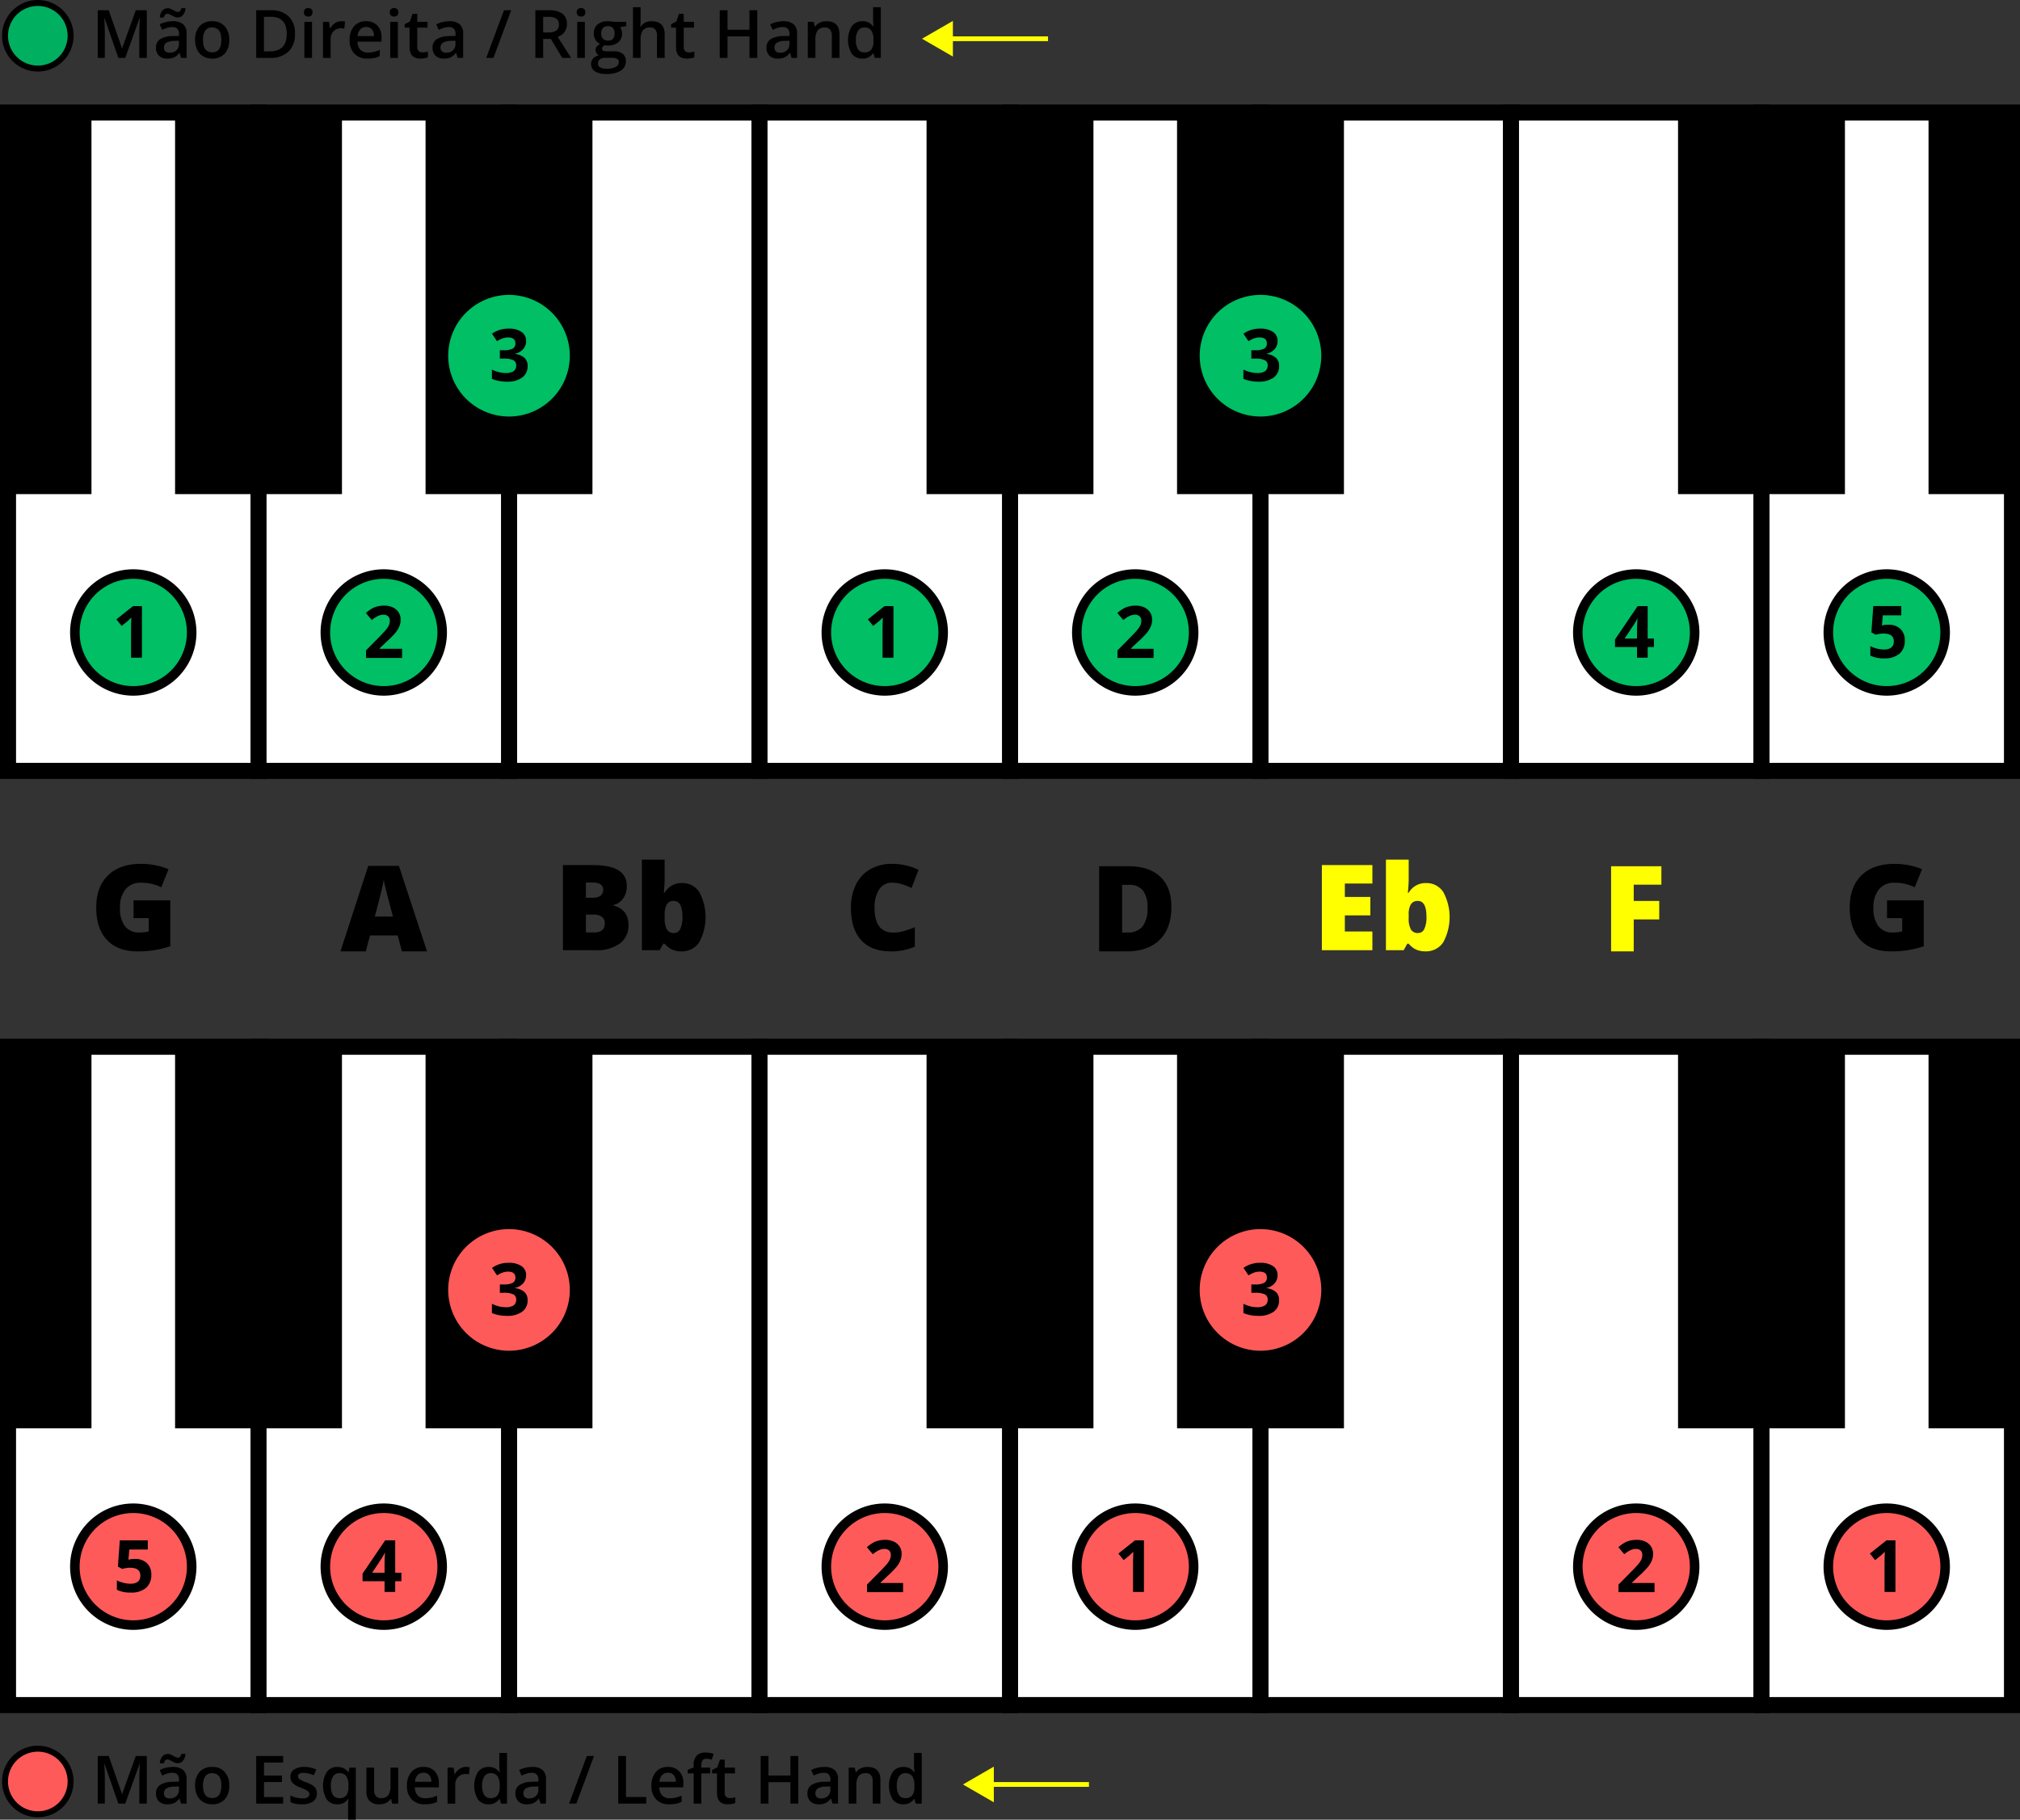 <svg xmlns="http://www.w3.org/2000/svg" width="580" height="522.375"><rect width="100%" height="100%" fill="#333333" stroke="none"/><g transform="translate(-1502.442 -483.56)"><circle cx="9.413" cy="9.413" r="9.413" transform="translate(1503.888 985.557)" fill="#ff5a5a"/><path d="M1513.3 986.412a8.557 8.557 0 1 1-8.557 8.557 8.557 8.557 0 0 1 8.557-8.557m0-1.711a10.268 10.268 0 1 0 10.269 10.268A10.279 10.279 0 0 0 1513.3 984.7ZM1536.426 1001.33l-3.968-11.427h-.075q.159 2.545.159 4.773v6.654h-2.031v-13.683h3.154l3.8 10.885h.056l3.912-10.885h3.164v13.683h-2.153v-6.767q0-1.019.051-2.658t.09-1.984h-.075l-4.109 11.409ZM1554.443 1001.33l-.44-1.441h-.075a4.248 4.248 0 0 1-1.507 1.287 4.764 4.764 0 0 1-1.947.341 3.3 3.3 0 0 1-2.382-.823 3.082 3.082 0 0 1-.856-2.331 2.733 2.733 0 0 1 1.189-2.414 6.847 6.847 0 0 1 3.622-.889l1.787-.057v-.552a2.091 2.091 0 0 0-.464-1.483 1.885 1.885 0 0 0-1.436-.492 5 5 0 0 0-1.525.234 11.507 11.507 0 0 0-1.4.553l-.711-1.573a7.652 7.652 0 0 1 1.843-.669 8.474 8.474 0 0 1 1.891-.229 4.469 4.469 0 0 1 2.98.861 3.37 3.37 0 0 1 1.007 2.7v6.972Zm-1.049-11.615a1.929 1.929 0 0 1-.772-.163c-.253-.109-.5-.231-.744-.365s-.481-.256-.711-.365a1.559 1.559 0 0 0-.665-.164q-.758 0-1.02 1.076h-1.142a3.332 3.332 0 0 1 .725-1.984 2.09 2.09 0 0 1 2.355-.52c.255.109.505.231.748.365s.479.257.706.366a1.542 1.542 0 0 0 .661.163q.738 0 .992-1.076h1.17a3.4 3.4 0 0 1-.721 1.961 1.989 1.989 0 0 1-1.582.706Zm-2.227 10.118a2.73 2.73 0 0 0 1.923-.669 2.425 2.425 0 0 0 .726-1.877v-.9l-1.329.056a4.542 4.542 0 0 0-2.261.519 1.579 1.579 0 0 0-.706 1.418 1.379 1.379 0 0 0 .412 1.072 1.769 1.769 0 0 0 1.235.381ZM1568.266 996.136a5.652 5.652 0 0 1-1.3 3.959 4.662 4.662 0 0 1-3.622 1.422 4.955 4.955 0 0 1-2.564-.655 4.312 4.312 0 0 1-1.713-1.881 6.4 6.4 0 0 1-.6-2.845 5.611 5.611 0 0 1 1.292-3.931 4.682 4.682 0 0 1 3.641-1.413 4.561 4.561 0 0 1 3.556 1.446 5.588 5.588 0 0 1 1.31 3.898Zm-7.534 0q0 3.585 2.649 3.584 2.619 0 2.62-3.584 0-3.547-2.639-3.547a2.249 2.249 0 0 0-2.008.917 4.668 4.668 0 0 0-.622 2.63ZM1583.747 1001.33h-7.74v-13.683h7.74v1.891h-5.5v3.725h5.157v1.871h-5.157v4.3h5.5ZM1593.424 998.382a2.711 2.711 0 0 1-1.1 2.326 5.3 5.3 0 0 1-3.164.809 7.468 7.468 0 0 1-3.322-.627v-1.9a8.152 8.152 0 0 0 3.4.843q2.03 0 2.031-1.226a.973.973 0 0 0-.224-.655 2.674 2.674 0 0 0-.74-.543 12.936 12.936 0 0 0-1.432-.637 6.623 6.623 0 0 1-2.42-1.385 2.564 2.564 0 0 1-.631-1.8 2.361 2.361 0 0 1 1.071-2.064 5.086 5.086 0 0 1 2.916-.734 8.258 8.258 0 0 1 3.454.739l-.712 1.657a7.678 7.678 0 0 0-2.817-.693q-1.74 0-1.741.992a1 1 0 0 0 .454.824 10.018 10.018 0 0 0 1.98.926 9.055 9.055 0 0 1 1.862.908 2.711 2.711 0 0 1 .861.95 2.74 2.74 0 0 1 .274 1.29ZM1599.274 1001.517a3.582 3.582 0 0 1-3.005-1.408 7.657 7.657 0 0 1 .019-7.89 3.633 3.633 0 0 1 3.042-1.427 4.084 4.084 0 0 1 1.745.36 3.675 3.675 0 0 1 1.381 1.184h.075l.243-1.357h1.825v14.956h-2.209v-4.389c0-.275.012-.565.038-.871s.047-.539.065-.7h-.121a3.391 3.391 0 0 1-3.098 1.542Zm.627-1.759a2.333 2.333 0 0 0 1.988-.8 4.005 4.005 0 0 0 .6-2.42v-.346a4.734 4.734 0 0 0-.623-2.761 2.327 2.327 0 0 0-2.007-.842 2.02 2.02 0 0 0-1.8.936 4.878 4.878 0 0 0-.617 2.686q.007 3.546 2.458 3.547ZM1615.044 1001.33l-.309-1.357h-.112a3.123 3.123 0 0 1-1.306 1.133 4.373 4.373 0 0 1-1.932.411 3.8 3.8 0 0 1-2.808-.935 3.88 3.88 0 0 1-.927-2.836v-6.767h2.218v6.383a2.769 2.769 0 0 0 .487 1.783 1.858 1.858 0 0 0 1.526.594 2.43 2.43 0 0 0 2.035-.828 4.563 4.563 0 0 0 .651-2.775v-5.157h2.209v10.351ZM1624.432 1001.517a5.011 5.011 0 0 1-3.778-1.408 5.35 5.35 0 0 1-1.361-3.88 5.866 5.866 0 0 1 1.264-3.987 4.363 4.363 0 0 1 3.472-1.45 4.266 4.266 0 0 1 3.238 1.244 4.76 4.76 0 0 1 1.189 3.426v1.189h-6.9a3.4 3.4 0 0 0 .814 2.316 2.834 2.834 0 0 0 2.162.81 7.946 7.946 0 0 0 1.708-.174 8.943 8.943 0 0 0 1.7-.575v1.787a6.715 6.715 0 0 1-1.628.543 9.918 9.918 0 0 1-1.88.159Zm-.4-9.059a2.213 2.213 0 0 0-1.681.664 3.162 3.162 0 0 0-.752 1.938h4.7a2.87 2.87 0 0 0-.618-1.943 2.115 2.115 0 0 0-1.652-.659ZM1636.206 990.792a5.34 5.34 0 0 1 1.095.093l-.216 2.05a4.152 4.152 0 0 0-.973-.112 2.814 2.814 0 0 0-2.139.861 3.111 3.111 0 0 0-.819 2.237v5.409h-2.2v-10.351h1.722l.29 1.825h.113a4.079 4.079 0 0 1 1.342-1.469 3.193 3.193 0 0 1 1.785-.543ZM1642.71 1001.517a3.608 3.608 0 0 1-3.023-1.4 7.691 7.691 0 0 1 .014-7.9 3.637 3.637 0 0 1 3.047-1.418 3.568 3.568 0 0 1 3.107 1.507h.112a13.025 13.025 0 0 1-.159-1.76v-3.772h2.209v14.563h-1.717l-.384-1.357h-.1a3.516 3.516 0 0 1-3.106 1.537Zm.59-1.778a2.394 2.394 0 0 0 1.975-.763 4.022 4.022 0 0 0 .636-2.475v-.309a4.644 4.644 0 0 0-.636-2.78 2.365 2.365 0 0 0-1.994-.823 2.02 2.02 0 0 0-1.787.94 4.812 4.812 0 0 0-.628 2.682 4.687 4.687 0 0 0 .609 2.625 2.052 2.052 0 0 0 1.825.903ZM1657.638 1001.33l-.44-1.441h-.074a4.265 4.265 0 0 1-1.507 1.287 4.77 4.77 0 0 1-1.947.341 3.3 3.3 0 0 1-2.383-.823 3.081 3.081 0 0 1-.855-2.331 2.732 2.732 0 0 1 1.188-2.414 6.85 6.85 0 0 1 3.622-.889l1.788-.057v-.552a2.091 2.091 0 0 0-.464-1.483 1.888 1.888 0 0 0-1.436-.492 5 5 0 0 0-1.526.234 11.561 11.561 0 0 0-1.4.553l-.712-1.573a7.657 7.657 0 0 1 1.844-.669 8.466 8.466 0 0 1 1.891-.229 4.473 4.473 0 0 1 2.98.861 3.37 3.37 0 0 1 1.007 2.7v6.972Zm-3.275-1.5a2.726 2.726 0 0 0 1.922-.669 2.425 2.425 0 0 0 .726-1.877v-.9l-1.329.056a4.547 4.547 0 0 0-2.261.519 1.581 1.581 0 0 0-.706 1.418 1.383 1.383 0 0 0 .412 1.072 1.772 1.772 0 0 0 1.236.384ZM1673.006 987.647l-5.091 13.683h-2.078l5.1-13.683ZM1679.951 1001.33v-13.683h2.237v11.765h5.793v1.918ZM1694.626 1001.517a5.008 5.008 0 0 1-3.777-1.408 5.346 5.346 0 0 1-1.361-3.88 5.872 5.872 0 0 1 1.263-3.987 4.365 4.365 0 0 1 3.473-1.45 4.269 4.269 0 0 1 3.238 1.244 4.76 4.76 0 0 1 1.189 3.426v1.189h-6.9a3.4 3.4 0 0 0 .814 2.316 2.834 2.834 0 0 0 2.162.81 7.947 7.947 0 0 0 1.708-.174 8.968 8.968 0 0 0 1.7-.575v1.787a6.72 6.72 0 0 1-1.629.543 9.9 9.9 0 0 1-1.88.159Zm-.4-9.059a2.21 2.21 0 0 0-1.681.664 3.167 3.167 0 0 0-.753 1.938h4.7a2.88 2.88 0 0 0-.618-1.943 2.117 2.117 0 0 0-1.65-.659ZM1706.344 992.645h-2.527v8.685h-2.209v-8.685h-1.7v-1.03l1.7-.674v-.673a3.761 3.761 0 0 1 .861-2.719 3.519 3.519 0 0 1 2.63-.885 7.022 7.022 0 0 1 2.284.384l-.58 1.666a5.069 5.069 0 0 0-1.554-.262 1.265 1.265 0 0 0-1.091.463 2.341 2.341 0 0 0-.341 1.39v.674h2.527ZM1711.96 999.739a5.332 5.332 0 0 0 1.609-.253v1.657a4.447 4.447 0 0 1-.941.267 6.541 6.541 0 0 1-1.193.107q-3.126 0-3.126-3.294v-5.578h-1.409v-.974l1.516-.8.749-2.191h1.357v2.3h2.948v1.666h-2.948v5.541a1.558 1.558 0 0 0 .4 1.174 1.453 1.453 0 0 0 1.038.378ZM1731.642 1001.33h-2.242v-6.168h-6.308v6.168h-2.237v-13.683h2.237v5.6h6.308v-5.6h2.246ZM1741.488 1001.33l-.44-1.441h-.075a4.255 4.255 0 0 1-1.506 1.287 4.77 4.77 0 0 1-1.947.341 3.3 3.3 0 0 1-2.383-.823 3.082 3.082 0 0 1-.855-2.331 2.732 2.732 0 0 1 1.188-2.414 6.85 6.85 0 0 1 3.622-.889l1.788-.057v-.552a2.091 2.091 0 0 0-.464-1.483 1.888 1.888 0 0 0-1.436-.492 5 5 0 0 0-1.526.234 11.639 11.639 0 0 0-1.4.553l-.711-1.573a7.659 7.659 0 0 1 1.844-.669 8.464 8.464 0 0 1 1.89-.229 4.474 4.474 0 0 1 2.981.861 3.37 3.37 0 0 1 1.007 2.7v6.972Zm-3.276-1.5a2.727 2.727 0 0 0 1.923-.669 2.425 2.425 0 0 0 .726-1.877v-.9l-1.329.056a4.544 4.544 0 0 0-2.261.519 1.581 1.581 0 0 0-.706 1.418 1.383 1.383 0 0 0 .412 1.072 1.77 1.77 0 0 0 1.235.384ZM1755.237 1001.33h-2.209v-6.364a2.788 2.788 0 0 0-.482-1.788 1.863 1.863 0 0 0-1.53-.589 2.43 2.43 0 0 0-2.04.823 4.546 4.546 0 0 0-.646 2.761v5.157h-2.2v-10.351h1.722l.309 1.357h.113a3.048 3.048 0 0 1 1.329-1.142 4.453 4.453 0 0 1 1.909-.4q3.725 0 3.725 3.79ZM1761.788 1001.517a3.608 3.608 0 0 1-3.023-1.4 7.7 7.7 0 0 1 .014-7.9 3.638 3.638 0 0 1 3.047-1.418 3.567 3.567 0 0 1 3.107 1.507h.113a13.055 13.055 0 0 1-.16-1.76v-3.772h2.209v14.563h-1.722l-.384-1.357h-.1a3.516 3.516 0 0 1-3.101 1.537Zm.59-1.778a2.394 2.394 0 0 0 1.975-.763 4.016 4.016 0 0 0 .636-2.475v-.309a4.644 4.644 0 0 0-.636-2.78 2.364 2.364 0 0 0-1.994-.823 2.02 2.02 0 0 0-1.787.94 4.813 4.813 0 0 0-.627 2.682 4.7 4.7 0 0 0 .608 2.625 2.053 2.053 0 0 0 1.825.903Z"/><path fill="#fff" d="M1792.442 784.048h71.924v188.981h-71.924z"/><path d="M1866.669 975.332h-76.529V781.746h76.529Zm-71.924-4.6h67.319V786.351h-67.319Z"/><path fill="#fff" d="M1504.744 784.048h71.924v188.981h-71.924z"/><path d="M1578.971 975.332h-76.529V781.746h76.529Zm-71.924-4.6h67.32V786.351h-67.32Z"/><path fill="#fff" d="M1864.366 784.048h71.924v188.981h-71.924z"/><path d="M1938.594 975.332h-76.53V781.746h76.53Zm-71.925-4.6h67.32V786.351h-67.32Z"/><path fill="#fff" d="M1936.291 784.048h71.924v188.981h-71.924z"/><path d="M2010.518 975.332h-76.529V781.746h76.529Zm-71.924-4.6h67.319V786.351h-67.319Z"/><path fill="#fff" d="M2008.215 784.048h71.924v188.981h-71.924z"/><path d="M2082.442 975.332h-76.529V781.746h76.529Zm-71.924-4.6h67.319V786.351h-67.319Z"/><path fill="#fff" d="M1648.593 784.048h71.924v188.981h-71.924z"/><path d="M1722.82 975.332h-76.529V781.746h76.529Zm-71.924-4.6h67.319V786.351H1650.9Z"/><path fill="#fff" d="M1576.669 784.048h71.924v188.981h-71.924z"/><path d="M1650.9 975.332h-76.529V781.746h76.529Zm-71.925-4.6h67.32V786.351h-67.32Z"/><path fill="#fff" d="M1720.518 784.048h71.924v188.981h-71.924z"/><path d="M1794.745 975.332h-76.53V781.746h76.53Zm-71.925-4.6h67.32V786.351h-67.32Z"/><path d="M1768.482 784.048h47.92v109.53h-47.92zM1840.407 784.048h47.92v109.53h-47.92zM1984.255 784.048h47.92v109.53h-47.92zM1552.709 784.048h47.92v109.53h-47.92zM1624.633 784.048h47.92v109.53h-47.92zM1504.744 784.048h23.96v109.53h-23.96zM2056.18 784.048h23.96v109.53h-23.96z"/><circle cx="9.413" cy="9.413" r="9.413" transform="translate(1503.888 484.416)" fill="#00af5f"/><path d="M1513.3 485.272a8.557 8.557 0 1 1-8.557 8.557 8.557 8.557 0 0 1 8.557-8.557m0-1.712a10.268 10.268 0 1 0 10.269 10.269 10.28 10.28 0 0 0-10.269-10.269ZM1536.425 500.19l-3.969-11.428h-.074q.158 2.546.159 4.773v6.655h-2.031v-13.684h3.154l3.8 10.885h.056l3.912-10.885h3.163v13.684h-2.152v-6.767q0-1.02.051-2.658t.089-1.984h-.075l-4.108 11.409ZM1554.441 500.19l-.439-1.442h-.075a4.246 4.246 0 0 1-1.507 1.287 4.766 4.766 0 0 1-1.947.342 3.3 3.3 0 0 1-2.382-.824 3.08 3.08 0 0 1-.856-2.33 2.737 2.737 0 0 1 1.188-2.415 6.855 6.855 0 0 1 3.622-.889l1.788-.056v-.552a2.094 2.094 0 0 0-.463-1.484 1.892 1.892 0 0 0-1.437-.491 4.958 4.958 0 0 0-1.525.234 11.343 11.343 0 0 0-1.4.552l-.712-1.572a7.634 7.634 0 0 1 1.844-.67 8.473 8.473 0 0 1 1.891-.229 4.48 4.48 0 0 1 2.981.861 3.374 3.374 0 0 1 1.006 2.705v6.973Zm-1.048-11.615a1.934 1.934 0 0 1-.772-.164q-.379-.164-.744-.365a13.056 13.056 0 0 0-.711-.365 1.563 1.563 0 0 0-.665-.164q-.758 0-1.02 1.076h-1.142a3.333 3.333 0 0 1 .725-1.984 2.015 2.015 0 0 1 1.568-.683 1.989 1.989 0 0 1 .786.164 8.238 8.238 0 0 1 .749.365q.365.2.707.365a1.526 1.526 0 0 0 .66.164q.738 0 .992-1.077h1.17a3.4 3.4 0 0 1-.721 1.961 1.99 1.99 0 0 1-1.582.707Zm-2.227 10.117a2.724 2.724 0 0 0 1.923-.669 2.428 2.428 0 0 0 .725-1.877v-.9l-1.329.056a4.55 4.55 0 0 0-2.26.52 1.577 1.577 0 0 0-.707 1.417 1.383 1.383 0 0 0 .412 1.072 1.767 1.767 0 0 0 1.236.381ZM1568.265 494.995a5.65 5.65 0 0 1-1.3 3.959 4.661 4.661 0 0 1-3.622 1.423 4.968 4.968 0 0 1-2.564-.655 4.321 4.321 0 0 1-1.713-1.882 6.4 6.4 0 0 1-.6-2.845 5.613 5.613 0 0 1 1.291-3.931 4.686 4.686 0 0 1 3.641-1.413 4.561 4.561 0 0 1 3.557 1.446 5.589 5.589 0 0 1 1.31 3.898Zm-7.534 0q0 3.585 2.649 3.585 2.619 0 2.62-3.585 0-3.546-2.639-3.547a2.252 2.252 0 0 0-2.008.917 4.668 4.668 0 0 0-.622 2.63ZM1587.133 493.217a6.817 6.817 0 0 1-1.881 5.18 7.554 7.554 0 0 1-5.419 1.793h-3.828v-13.684h4.231a7 7 0 0 1 5.082 1.76 6.576 6.576 0 0 1 1.815 4.951Zm-2.358.075q0-4.914-4.6-4.914h-1.937v9.93h1.591q4.947 0 4.946-5.016ZM1589.707 487.1a1.219 1.219 0 0 1 .323-.908 1.258 1.258 0 0 1 .922-.318 1.232 1.232 0 0 1 .9.318 1.219 1.219 0 0 1 .323.908 1.2 1.2 0 0 1-.323.884 1.218 1.218 0 0 1-.9.323 1.243 1.243 0 0 1-.922-.323 1.2 1.2 0 0 1-.323-.884Zm2.331 13.094h-2.2v-10.356h2.2ZM1600.433 489.651a5.249 5.249 0 0 1 1.095.094l-.215 2.049a4.155 4.155 0 0 0-.974-.112 2.816 2.816 0 0 0-2.138.861 3.113 3.113 0 0 0-.819 2.237v5.41h-2.2v-10.352h1.723l.29 1.825h.112a4.107 4.107 0 0 1 1.343-1.469 3.192 3.192 0 0 1 1.783-.543ZM1607.967 500.377a5 5 0 0 1-3.776-1.409 5.346 5.346 0 0 1-1.362-3.879 5.867 5.867 0 0 1 1.263-3.987 4.363 4.363 0 0 1 3.473-1.451 4.266 4.266 0 0 1 3.238 1.245 4.756 4.756 0 0 1 1.189 3.425v1.189h-6.9a3.394 3.394 0 0 0 .814 2.316 2.836 2.836 0 0 0 2.162.81 7.946 7.946 0 0 0 1.708-.173 9.023 9.023 0 0 0 1.7-.576v1.788a6.8 6.8 0 0 1-1.629.543 9.989 9.989 0 0 1-1.88.159Zm-.4-9.06a2.2 2.2 0 0 0-1.68.665 3.168 3.168 0 0 0-.754 1.937h4.7a2.869 2.869 0 0 0-.618-1.942 2.114 2.114 0 0 0-1.65-.66ZM1614.36 487.1a1.219 1.219 0 0 1 .322-.908 1.261 1.261 0 0 1 .922-.318 1.235 1.235 0 0 1 .9.318 1.219 1.219 0 0 1 .322.908 1.2 1.2 0 0 1-.322.884 1.221 1.221 0 0 1-.9.323 1.246 1.246 0 0 1-.922-.323 1.2 1.2 0 0 1-.322-.884Zm2.33 13.094h-2.2v-10.356h2.2ZM1623.691 498.6a5.37 5.37 0 0 0 1.61-.253V500a4.353 4.353 0 0 1-.941.267 6.465 6.465 0 0 1-1.193.108q-3.127 0-3.126-3.3V491.5h-1.414v-.973l1.517-.8.748-2.19h1.357v2.3h2.949v1.663h-2.949v5.541a1.557 1.557 0 0 0 .4 1.175 1.455 1.455 0 0 0 1.042.384ZM1633.846 500.19l-.44-1.442h-.075a4.246 4.246 0 0 1-1.507 1.287 4.762 4.762 0 0 1-1.947.342 3.3 3.3 0 0 1-2.382-.824 3.079 3.079 0 0 1-.856-2.33 2.736 2.736 0 0 1 1.189-2.415 6.85 6.85 0 0 1 3.622-.889l1.787-.056v-.552a2.094 2.094 0 0 0-.463-1.484 1.893 1.893 0 0 0-1.437-.491 4.962 4.962 0 0 0-1.525.234 11.345 11.345 0 0 0-1.4.552l-.711-1.572a7.61 7.61 0 0 1 1.843-.67 8.479 8.479 0 0 1 1.891-.229 4.479 4.479 0 0 1 2.981.861 3.374 3.374 0 0 1 1.006 2.705v6.973Zm-3.276-1.5a2.724 2.724 0 0 0 1.923-.669 2.425 2.425 0 0 0 .726-1.877v-.9l-1.329.056a4.554 4.554 0 0 0-2.261.52 1.576 1.576 0 0 0-.706 1.417 1.386 1.386 0 0 0 .411 1.072 1.769 1.769 0 0 0 1.236.383ZM1649.214 486.506l-5.092 13.684h-2.078l5.1-13.684ZM1658.4 494.724v5.466h-2.237v-13.684h3.866a6.354 6.354 0 0 1 3.921.992 3.565 3.565 0 0 1 1.273 3 3.744 3.744 0 0 1-2.658 3.641l3.865 6.056h-2.545l-3.276-5.466Zm0-1.853h1.554a3.549 3.549 0 0 0 2.265-.581 2.1 2.1 0 0 0 .7-1.722 1.854 1.854 0 0 0-.759-1.666 4.153 4.153 0 0 0-2.283-.505h-1.477ZM1668.044 487.1a1.219 1.219 0 0 1 .323-.908 1.259 1.259 0 0 1 .922-.318 1.231 1.231 0 0 1 .9.318 1.215 1.215 0 0 1 .323.908 1.192 1.192 0 0 1-.323.884 1.217 1.217 0 0 1-.9.323 1.245 1.245 0 0 1-.922-.323 1.2 1.2 0 0 1-.323-.884Zm2.331 13.094h-2.2v-10.356h2.2ZM1682.261 489.838v1.208l-1.769.327a2.9 2.9 0 0 1 .4.805 3.2 3.2 0 0 1 .159 1.011 3.1 3.1 0 0 1-1.1 2.518 4.623 4.623 0 0 1-3.041.917 4.926 4.926 0 0 1-.9-.075 1.238 1.238 0 0 0-.711 1.029.572.572 0 0 0 .332.534 2.882 2.882 0 0 0 1.222.178h1.806a4.015 4.015 0 0 1 2.6.73 2.569 2.569 0 0 1 .889 2.106 3.063 3.063 0 0 1-1.451 2.714 7.642 7.642 0 0 1-4.193.954 5.787 5.787 0 0 1-3.229-.748 2.422 2.422 0 0 1-1.113-2.134 2.272 2.272 0 0 1 .6-1.6 3.24 3.24 0 0 1 1.69-.9 1.659 1.659 0 0 1-.726-.6 1.528 1.528 0 0 1-.285-.875 1.508 1.508 0 0 1 .327-.983 3.775 3.775 0 0 1 .974-.8 2.883 2.883 0 0 1-1.306-1.127 3.328 3.328 0 0 1-.5-1.83 3.28 3.28 0 0 1 1.063-2.611 4.463 4.463 0 0 1 3.027-.927 7.287 7.287 0 0 1 .922.061 6.053 6.053 0 0 1 .726.126Zm-8.133 11.961a1.211 1.211 0 0 0 .641 1.1 3.511 3.511 0 0 0 1.8.384 5.447 5.447 0 0 0 2.677-.515 1.542 1.542 0 0 0 .879-1.366 1.023 1.023 0 0 0-.482-.959 3.859 3.859 0 0 0-1.792-.286h-1.666a2.342 2.342 0 0 0-1.5.445 1.457 1.457 0 0 0-.557 1.198Zm.945-8.61a2.08 2.08 0 0 0 .5 1.5 1.891 1.891 0 0 0 1.437.524q1.91 0 1.909-2.04a2.314 2.314 0 0 0-.473-1.558 1.8 1.8 0 0 0-1.436-.548 1.85 1.85 0 0 0-1.446.543 2.281 2.281 0 0 0-.491 1.579ZM1693.286 500.19h-2.208v-6.365a2.784 2.784 0 0 0-.482-1.787 1.866 1.866 0 0 0-1.531-.59 2.429 2.429 0 0 0-2.035.828 4.564 4.564 0 0 0-.651 2.775v5.139h-2.2v-14.563h2.2v3.7a17.184 17.184 0 0 1-.112 1.9h.14a3.059 3.059 0 0 1 1.25-1.16 4.02 4.02 0 0 1 1.867-.412q3.762 0 3.762 3.791ZM1700.2 498.6a5.37 5.37 0 0 0 1.61-.253V500a4.353 4.353 0 0 1-.941.267 6.456 6.456 0 0 1-1.193.108q-3.127 0-3.126-3.3V491.5h-1.413v-.973l1.516-.8.749-2.19h1.357v2.3h2.948v1.663h-2.948v5.541a1.557 1.557 0 0 0 .4 1.175 1.455 1.455 0 0 0 1.041.384ZM1719.886 500.19h-2.247v-6.168h-6.308v6.168h-2.237v-13.684h2.237v5.6h6.308v-5.6h2.247ZM1729.732 500.19l-.44-1.442h-.075a4.246 4.246 0 0 1-1.507 1.287 4.762 4.762 0 0 1-1.947.342 3.3 3.3 0 0 1-2.382-.824 3.08 3.08 0 0 1-.856-2.33 2.736 2.736 0 0 1 1.189-2.415 6.85 6.85 0 0 1 3.622-.889l1.787-.056v-.552a2.094 2.094 0 0 0-.463-1.484 1.893 1.893 0 0 0-1.437-.491 4.957 4.957 0 0 0-1.525.234 11.353 11.353 0 0 0-1.4.552l-.711-1.572a7.612 7.612 0 0 1 1.843-.67 8.473 8.473 0 0 1 1.891-.229 4.479 4.479 0 0 1 2.981.861 3.374 3.374 0 0 1 1.006 2.705v6.973Zm-3.276-1.5a2.724 2.724 0 0 0 1.923-.669 2.428 2.428 0 0 0 .725-1.877v-.9l-1.329.056a4.553 4.553 0 0 0-2.26.52 1.576 1.576 0 0 0-.706 1.417 1.386 1.386 0 0 0 .411 1.072 1.767 1.767 0 0 0 1.236.383ZM1743.48 500.19h-2.208v-6.365a2.785 2.785 0 0 0-.482-1.787 1.866 1.866 0 0 0-1.531-.59 2.433 2.433 0 0 0-2.04.824 4.543 4.543 0 0 0-.646 2.761v5.157h-2.2v-10.352h1.722l.309 1.357h.112a3.065 3.065 0 0 1 1.329-1.141 4.443 4.443 0 0 1 1.909-.4q3.725 0 3.725 3.791ZM1750.032 500.377a3.6 3.6 0 0 1-3.023-1.4 7.691 7.691 0 0 1 .014-7.9 3.639 3.639 0 0 1 3.046-1.418 3.57 3.57 0 0 1 3.108 1.507h.112a13.2 13.2 0 0 1-.159-1.76v-3.771h2.209v14.555h-1.723l-.383-1.357h-.1a3.518 3.518 0 0 1-3.101 1.544Zm.59-1.778a2.39 2.39 0 0 0 1.974-.763 4.019 4.019 0 0 0 .637-2.476v-.309a4.638 4.638 0 0 0-.637-2.779 2.361 2.361 0 0 0-1.993-.824 2.023 2.023 0 0 0-1.788.941 4.821 4.821 0 0 0-.627 2.681 4.7 4.7 0 0 0 .608 2.625 2.054 2.054 0 0 0 1.826.905Z"/><path fill="#fff" d="M1792.442 515.868h71.924v188.981h-71.924z"/><path d="M1866.669 707.151h-76.529V513.566h76.529Zm-71.924-4.6h67.319V518.17h-67.319Z"/><path fill="#fff" d="M1504.744 515.868h71.924v188.981h-71.924z"/><path d="M1578.971 707.151h-76.529V513.566h76.529Zm-71.924-4.6h67.32V518.17h-67.32Z"/><path fill="#fff" d="M1864.366 515.868h71.924v188.981h-71.924z"/><path d="M1938.594 707.151h-76.53V513.566h76.53Zm-71.925-4.6h67.32V518.17h-67.32Z"/><path fill="#fff" d="M1936.291 515.868h71.924v188.981h-71.924z"/><path d="M2010.518 707.151h-76.529V513.566h76.529Zm-71.924-4.6h67.319V518.17h-67.319Z"/><path fill="#fff" d="M2008.215 515.868h71.924v188.981h-71.924z"/><path d="M2082.442 707.151h-76.529V513.566h76.529Zm-71.924-4.6h67.319V518.17h-67.319Z"/><path fill="#fff" d="M1648.593 515.868h71.924v188.981h-71.924z"/><path d="M1722.82 707.151h-76.529V513.566h76.529Zm-71.924-4.6h67.319V518.17H1650.9Z"/><path fill="#fff" d="M1576.669 515.868h71.924v188.981h-71.924z"/><path d="M1650.9 707.151h-76.529V513.566h76.529Zm-71.925-4.6h67.32V518.17h-67.32Z"/><path fill="#fff" d="M1720.518 515.868h71.924v188.981h-71.924z"/><path d="M1794.745 707.151h-76.53V513.566h76.53Zm-71.925-4.6h67.32V518.17h-67.32Z"/><path d="M1768.482 515.868h47.92v109.53h-47.92zM1840.407 515.868h47.92v109.53h-47.92zM1984.255 515.868h47.92v109.53h-47.92zM1552.709 515.868h47.92v109.53h-47.92zM1624.633 515.868h47.92v109.53h-47.92zM1504.744 515.868h23.96v109.53h-23.96zM2056.18 515.868h23.96v109.53h-23.96zM2044.261 742.025h10.546V755.2a28.977 28.977 0 0 1-9.443 1.471q-5.649 0-8.733-3.276t-3.083-9.343q0-5.916 3.376-9.208t9.46-3.293a20.906 20.906 0 0 1 4.353.435 18.411 18.411 0 0 1 3.569 1.1l-2.09 5.181a12.918 12.918 0 0 0-5.8-1.3 5.515 5.515 0 0 0-4.471 1.881 8.136 8.136 0 0 0-1.579 5.373 8.239 8.239 0 0 0 1.429 5.223 4.954 4.954 0 0 0 4.12 1.8 12.061 12.061 0 0 0 2.707-.284v-3.827h-4.362Z"/><path d="M1971.534 756.666h-6.5v-24.435h14.44v5.3h-7.939v4.663h7.321v5.3h-7.321ZM1896.493 756.332h-14.507V731.9h14.507v5.3h-7.905v3.844h7.32v5.3h-7.32v4.613h7.905ZM1911.953 737.061a5.689 5.689 0 0 1 4.905 2.591 15.139 15.139 0 0 1-.017 14.4 5.867 5.867 0 0 1-5.089 2.615 7.04 7.04 0 0 1-1.872-.226 5.484 5.484 0 0 1-1.462-.627 7.606 7.606 0 0 1-1.5-1.337h-.4l-1.036 1.856h-5.1v-26.007h6.535v5.883q0 1.053-.234 3.627h.234a5.571 5.571 0 0 1 5.031-2.775Zm-2.39 5.131a2.237 2.237 0 0 0-2.006.953 5.5 5.5 0 0 0-.635 2.992v.919a6.537 6.537 0 0 0 .635 3.334 2.259 2.259 0 0 0 2.072 1.011 1.927 1.927 0 0 0 1.772-1.178 7.673 7.673 0 0 0 .618-3.468q0-4.563-2.456-4.563Z" fill="#ff0"/><path d="M1838.775 743.93q0 6.117-3.368 9.427t-9.468 3.309h-7.9v-24.435h8.457q5.882 0 9.083 3.009t3.196 8.69Zm-6.853.234a7.771 7.771 0 0 0-1.328-4.98 4.918 4.918 0 0 0-4.037-1.621h-1.922v13.688h1.471a5.326 5.326 0 0 0 4.412-1.746 8.441 8.441 0 0 0 1.404-5.341ZM1758.552 736.961a4.211 4.211 0 0 0-3.677 1.93 9.329 9.329 0 0 0-1.32 5.324q0 7.053 5.365 7.052a10.985 10.985 0 0 0 3.142-.451 31.383 31.383 0 0 0 3.058-1.086v5.582a16.916 16.916 0 0 1-6.919 1.354q-5.532 0-8.482-3.209t-2.949-9.276a14.791 14.791 0 0 1 1.429-6.668 10.221 10.221 0 0 1 4.111-4.421 12.421 12.421 0 0 1 6.309-1.546 17.375 17.375 0 0 1 7.571 1.722l-2.022 5.2a22.84 22.84 0 0 0-2.708-1.069 9.451 9.451 0 0 0-2.908-.438ZM1664.074 731.9h8.523q4.98 0 7.395 1.479a5.016 5.016 0 0 1 2.416 4.605 5.82 5.82 0 0 1-1.053 3.509 4.692 4.692 0 0 1-2.775 1.872v.167a5.691 5.691 0 0 1 3.293 2.006 6.059 6.059 0 0 1 1.019 3.643 6.241 6.241 0 0 1-2.5 5.24 10.936 10.936 0 0 1-6.81 1.914h-9.509Zm6.6 9.376h1.989a3.591 3.591 0 0 0 2.2-.585 2.038 2.038 0 0 0 .777-1.738q0-2.055-3.109-2.056h-1.855Zm0 4.83v5.131H1673q3.091 0 3.092-2.607a2.244 2.244 0 0 0-.827-1.872 3.805 3.805 0 0 0-2.4-.652ZM1698.319 737.061a5.686 5.686 0 0 1 4.9 2.591 15.136 15.136 0 0 1-.016 14.4 5.867 5.867 0 0 1-5.089 2.615 7.04 7.04 0 0 1-1.872-.226 5.481 5.481 0 0 1-1.462-.627 7.6 7.6 0 0 1-1.5-1.337h-.4l-1.036 1.856h-5.1v-26.007h6.535v5.883q0 1.053-.234 3.627h.234a5.571 5.571 0 0 1 5.031-2.775Zm-2.39 5.131a2.237 2.237 0 0 0-2.006.953 5.5 5.5 0 0 0-.635 2.992v.919a6.537 6.537 0 0 0 .635 3.334 2.259 2.259 0 0 0 2.072 1.011 1.927 1.927 0 0 0 1.772-1.178 7.673 7.673 0 0 0 .618-3.468q0-4.563-2.456-4.563ZM1617.837 756.666l-1.2-4.58h-7.939l-1.237 4.58h-7.261l7.972-24.535h8.808l8.072 24.535Zm-2.574-9.995-1.053-4.011q-.367-1.336-.894-3.459t-.693-3.042q-.152.852-.593 2.808t-1.965 7.7ZM1540.79 742.025h10.546V755.2a28.979 28.979 0 0 1-9.443 1.471q-5.649 0-8.733-3.276t-3.083-9.343q0-5.916 3.376-9.208t9.46-3.293a20.906 20.906 0 0 1 4.353.435 18.415 18.415 0 0 1 3.569 1.1l-2.09 5.181a12.917 12.917 0 0 0-5.8-1.3 5.516 5.516 0 0 0-4.471 1.881 8.136 8.136 0 0 0-1.579 5.373 8.239 8.239 0 0 0 1.429 5.223 4.954 4.954 0 0 0 4.12 1.8 12.06 12.06 0 0 0 2.707-.284v-3.827h-4.362Z"/><circle cx="16.772" cy="16.772" r="16.772" transform="translate(2027.406 916.533)" fill="#ff5a5a"/><path d="M2044.178 917.9a15.4 15.4 0 1 1-15.4 15.4 15.4 15.4 0 0 1 15.4-15.4m0-2.738a18.141 18.141 0 1 0 18.141 18.141 18.162 18.162 0 0 0-18.141-18.141Z"/><path d="M2046.676 940.549h-3.129v-8.568l.03-1.408.051-1.539q-.781.778-1.084 1.023l-1.7 1.367-1.509-1.884 4.771-3.8h2.572Z"/><circle cx="16.772" cy="16.772" r="16.772" transform="translate(1955.482 916.533)" fill="#ff5a5a"/><path d="M1972.253 917.9a15.4 15.4 0 1 1-15.4 15.4 15.4 15.4 0 0 1 15.4-15.4m0-2.738a18.141 18.141 0 1 0 18.141 18.141 18.161 18.161 0 0 0-18.141-18.141Z"/><path d="M1977.513 940.614h-10.351v-2.177l3.717-3.758q1.65-1.691 2.157-2.344a5.187 5.187 0 0 0 .73-1.211 3.09 3.09 0 0 0 .222-1.154 1.681 1.681 0 0 0-.491-1.327 1.906 1.906 0 0 0-1.311-.436 3.762 3.762 0 0 0-1.671.4 8.684 8.684 0 0 0-1.692 1.124l-1.7-2.015a11.107 11.107 0 0 1 1.813-1.317 6.657 6.657 0 0 1 1.57-.592 8.016 8.016 0 0 1 1.9-.207 5.639 5.639 0 0 1 2.45.505 3.92 3.92 0 0 1 1.652 1.419 3.767 3.767 0 0 1 .587 2.086 5.107 5.107 0 0 1-.36 1.92 7.361 7.361 0 0 1-1.114 1.838 27.318 27.318 0 0 1-2.658 2.684l-1.9 1.792v.142h6.451Z"/><circle cx="16.43" cy="16.43" r="16.43" transform="translate(1847.937 837.424)" fill="#ff5a5a"/><path d="M1864.366 838.451a15.4 15.4 0 1 1-15.4 15.4 15.4 15.4 0 0 1 15.4-15.4m0-2.054a17.457 17.457 0 1 0 17.457 17.457 17.476 17.476 0 0 0-17.457-17.457Z" fill="#ff5a5a"/><path d="M1869.27 849.6a3.486 3.486 0 0 1-.84 2.36 4.364 4.364 0 0 1-2.36 1.337v.06a4.722 4.722 0 0 1 2.714 1.089 3.054 3.054 0 0 1 .921 2.335 3.955 3.955 0 0 1-1.55 3.327 7.141 7.141 0 0 1-4.425 1.19 10.752 10.752 0 0 1-4.274-.8v-2.664a9.659 9.659 0 0 0 1.894.709 7.98 7.98 0 0 0 2.046.273 3.985 3.985 0 0 0 2.289-.526 1.935 1.935 0 0 0 .739-1.692 1.526 1.526 0 0 0-.851-1.478 6.281 6.281 0 0 0-2.714-.436h-1.124v-2.4h1.145a5.314 5.314 0 0 0 2.516-.451 1.627 1.627 0 0 0 .8-1.544q0-1.682-2.107-1.682a4.786 4.786 0 0 0-1.483.244 7.166 7.166 0 0 0-1.676.84l-1.449-2.157a8.051 8.051 0 0 1 4.831-1.458 6.24 6.24 0 0 1 3.631.931 2.989 2.989 0 0 1 1.327 2.593Z"/><circle cx="16.772" cy="16.772" r="16.772" transform="translate(1811.633 916.533)" fill="#ff5a5a"/><path d="M1828.4 917.9a15.4 15.4 0 1 1-15.4 15.4 15.4 15.4 0 0 1 15.4-15.4m0-2.738a18.141 18.141 0 1 0 18.141 18.141 18.162 18.162 0 0 0-18.141-18.141Z"/><path d="M1830.9 940.549h-3.13v-8.568l.031-1.408.05-1.539q-.78.778-1.083 1.023l-1.7 1.367-1.509-1.884 4.77-3.8h2.573Z"/><circle cx="16.772" cy="16.772" r="16.772" transform="translate(1739.708 916.533)" fill="#ff5a5a"/><path d="M1756.48 917.9a15.4 15.4 0 1 1-15.4 15.4 15.4 15.4 0 0 1 15.4-15.4m0-2.738a18.141 18.141 0 1 0 18.141 18.141 18.162 18.162 0 0 0-18.141-18.141Z"/><path d="M1761.74 940.614h-10.351v-2.177l3.717-3.758q1.65-1.691 2.157-2.344a5.188 5.188 0 0 0 .73-1.211 3.089 3.089 0 0 0 .222-1.154 1.684 1.684 0 0 0-.491-1.327 1.909 1.909 0 0 0-1.312-.436 3.765 3.765 0 0 0-1.671.4 8.65 8.65 0 0 0-1.691 1.124l-1.7-2.015a11.2 11.2 0 0 1 1.813-1.317 6.675 6.675 0 0 1 1.57-.592 8.019 8.019 0 0 1 1.905-.207 5.646 5.646 0 0 1 2.45.505 3.924 3.924 0 0 1 1.651 1.419 3.759 3.759 0 0 1 .588 2.086 5.126 5.126 0 0 1-.36 1.92 7.357 7.357 0 0 1-1.114 1.838 27.337 27.337 0 0 1-2.659 2.684l-1.9 1.792v.142h6.452Z"/><circle cx="16.43" cy="16.43" r="16.43" transform="translate(1632.163 837.424)" fill="#ff5a5a"/><path d="M1648.593 838.451a15.4 15.4 0 1 1-15.4 15.4 15.4 15.4 0 0 1 15.4-15.4m0-2.054a17.457 17.457 0 1 0 17.457 17.457 17.476 17.476 0 0 0-17.457-17.457Z" fill="#ff5a5a"/><path d="M1653.5 849.6a3.486 3.486 0 0 1-.84 2.36 4.36 4.36 0 0 1-2.36 1.337v.06a4.719 4.719 0 0 1 2.714 1.089 3.054 3.054 0 0 1 .922 2.335 3.957 3.957 0 0 1-1.55 3.327 7.141 7.141 0 0 1-4.425 1.19 10.757 10.757 0 0 1-4.275-.8v-2.664a9.68 9.68 0 0 0 1.894.709 7.987 7.987 0 0 0 2.047.273 3.984 3.984 0 0 0 2.289-.526 1.935 1.935 0 0 0 .738-1.692 1.527 1.527 0 0 0-.85-1.478 6.287 6.287 0 0 0-2.715-.436h-1.124v-2.4h1.145a5.316 5.316 0 0 0 2.517-.451 1.628 1.628 0 0 0 .795-1.544q0-1.682-2.107-1.682a4.791 4.791 0 0 0-1.484.244 7.2 7.2 0 0 0-1.676.84l-1.449-2.157a8.051 8.051 0 0 1 4.832-1.458 6.234 6.234 0 0 1 3.63.931 2.989 2.989 0 0 1 1.332 2.593Z"/><circle cx="16.772" cy="16.772" r="16.772" transform="translate(1595.859 916.533)" fill="#ff5a5a"/><path d="M1612.631 917.9a15.4 15.4 0 1 1-15.4 15.4 15.4 15.4 0 0 1 15.4-15.4m0-2.738a18.141 18.141 0 1 0 18.141 18.141 18.162 18.162 0 0 0-18.141-18.141Z"/><path d="M1617.7 937.48h-1.783v3.068h-3.059v-3.068h-6.319v-2.18l6.492-9.561h2.886v9.308h1.783Zm-4.842-2.431v-2.512q0-.629.051-1.823t.081-1.387h-.081a11.377 11.377 0 0 1-.9 1.62l-2.714 4.1Z"/><circle cx="16.772" cy="16.772" r="16.772" transform="translate(1523.935 916.533)" fill="#ff5a5a"/><path d="M1540.707 917.9a15.4 15.4 0 1 1-15.4 15.4 15.4 15.4 0 0 1 15.4-15.4m0-2.738a18.141 18.141 0 1 0 18.141 18.141 18.161 18.161 0 0 0-18.141-18.141Z"/><path d="M1541.2 931.08a4.767 4.767 0 0 1 3.418 1.2 4.334 4.334 0 0 1 1.271 3.3 4.8 4.8 0 0 1-1.529 3.818 6.449 6.449 0 0 1-4.375 1.337 8.576 8.576 0 0 1-3.991-.8v-2.7a8.978 8.978 0 0 0 3.879.962q2.867 0 2.867-2.349 0-2.238-2.968-2.239a7.246 7.246 0 0 0-1.185.107 8.737 8.737 0 0 0-1.054.227l-1.245-.668.557-7.545h8.031v2.653h-5.286l-.274 2.907.354-.071a7.009 7.009 0 0 1 1.53-.139Z"/><path fill="#fff" d="M1778.936 995.822h36.181"/><path fill="#ff0" d="M1786.304 995.138h28.812v1.369h-28.812z"/><path d="m1787.8 1000.943-8.866-5.12 8.866-5.12Z" fill="#ff0"/><circle cx="16.772" cy="16.772" r="16.772" transform="translate(2027.406 648.352)" fill="#00bf64"/><path d="M2044.178 649.721a15.4 15.4 0 1 1-15.4 15.4 15.4 15.4 0 0 1 15.4-15.4m0-2.739a18.141 18.141 0 1 0 18.141 18.141 18.162 18.162 0 0 0-18.141-18.141Z"/><path d="M2044.674 662.9a4.764 4.764 0 0 1 3.419 1.2 4.333 4.333 0 0 1 1.27 3.3 4.8 4.8 0 0 1-1.529 3.818 6.447 6.447 0 0 1-4.375 1.337 8.57 8.57 0 0 1-3.99-.8v-2.705a8.98 8.98 0 0 0 3.878.962q2.867 0 2.866-2.349 0-2.238-2.967-2.239a7.354 7.354 0 0 0-1.185.107 8.681 8.681 0 0 0-1.053.228l-1.246-.669.557-7.545h8.032v2.653h-5.287l-.273 2.907.354-.071a7.011 7.011 0 0 1 1.529-.134Z"/><circle cx="16.772" cy="16.772" r="16.772" transform="translate(1955.482 648.352)" fill="#00bf64"/><path d="M1972.253 649.721a15.4 15.4 0 1 1-15.4 15.4 15.4 15.4 0 0 1 15.4-15.4m0-2.739a18.141 18.141 0 1 0 18.141 18.141 18.161 18.161 0 0 0-18.141-18.141Z"/><path d="M1977.322 669.3h-1.783v3.068h-3.059V669.3h-6.319v-2.178l6.491-9.56h2.887v9.307h1.783Zm-4.842-2.431v-2.512q0-.629.051-1.823c.033-.8.061-1.259.081-1.388h-.081a11.243 11.243 0 0 1-.9 1.621l-2.714 4.1Z"/><circle cx="16.43" cy="16.43" r="16.43" transform="translate(1847.937 569.243)" fill="#00bf64"/><path d="M1864.366 570.27a15.4 15.4 0 1 1-15.4 15.4 15.4 15.4 0 0 1 15.4-15.4m0-2.054a17.457 17.457 0 1 0 17.457 17.457 17.476 17.476 0 0 0-17.457-17.457Z" fill="#00bf64"/><path d="M1869.271 581.422a3.485 3.485 0 0 1-.841 2.359 4.368 4.368 0 0 1-2.36 1.338v.06a4.719 4.719 0 0 1 2.714 1.089 3.05 3.05 0 0 1 .922 2.334 3.955 3.955 0 0 1-1.55 3.327 7.138 7.138 0 0 1-4.426 1.19 10.737 10.737 0 0 1-4.274-.8v-2.663a9.6 9.6 0 0 0 1.894.708 7.939 7.939 0 0 0 2.046.274 3.972 3.972 0 0 0 2.289-.527 1.931 1.931 0 0 0 .739-1.691 1.525 1.525 0 0 0-.85-1.478 6.286 6.286 0 0 0-2.715-.436h-1.124v-2.4h1.145a5.319 5.319 0 0 0 2.517-.452 1.625 1.625 0 0 0 .794-1.544q0-1.68-2.106-1.681a4.825 4.825 0 0 0-1.484.243 7.214 7.214 0 0 0-1.676.841l-1.448-2.158a8.045 8.045 0 0 1 4.83-1.458 6.239 6.239 0 0 1 3.631.931 2.991 2.991 0 0 1 1.333 2.594Z"/><circle cx="16.772" cy="16.772" r="16.772" transform="translate(1811.633 648.352)" fill="#00bf64"/><path d="M1828.4 649.721a15.4 15.4 0 1 1-15.4 15.4 15.4 15.4 0 0 1 15.4-15.4m0-2.739a18.141 18.141 0 1 0 18.141 18.141 18.162 18.162 0 0 0-18.141-18.141Z"/><path d="M1833.664 672.433h-10.351v-2.177l3.717-3.758q1.651-1.691 2.157-2.344a5.165 5.165 0 0 0 .73-1.211 3.089 3.089 0 0 0 .222-1.154 1.684 1.684 0 0 0-.49-1.327 1.909 1.909 0 0 0-1.312-.436 3.775 3.775 0 0 0-1.671.4 8.661 8.661 0 0 0-1.692 1.125l-1.7-2.016a11.147 11.147 0 0 1 1.812-1.317 6.665 6.665 0 0 1 1.571-.592 8.061 8.061 0 0 1 1.9-.207 5.628 5.628 0 0 1 2.45.506 3.9 3.9 0 0 1 1.652 1.418 3.769 3.769 0 0 1 .587 2.086 5.116 5.116 0 0 1-.359 1.919 7.383 7.383 0 0 1-1.115 1.839 27.23 27.23 0 0 1-2.658 2.683l-1.9 1.793v.142h6.451Z"/><circle cx="16.772" cy="16.772" r="16.772" transform="translate(1739.708 648.352)" fill="#00bf64"/><path d="M1756.48 649.721a15.4 15.4 0 1 1-15.4 15.4 15.4 15.4 0 0 1 15.4-15.4m0-2.739a18.141 18.141 0 1 0 18.141 18.141 18.162 18.162 0 0 0-18.141-18.141Z"/><path d="M1758.979 672.368h-3.13V663.8l.03-1.407.051-1.539q-.78.778-1.083 1.022l-1.7 1.368-1.509-1.884 4.77-3.8h2.573Z"/><circle cx="16.43" cy="16.43" r="16.43" transform="translate(1632.163 569.243)" fill="#00bf64"/><path d="M1648.593 570.27a15.4 15.4 0 1 1-15.4 15.4 15.4 15.4 0 0 1 15.4-15.4m0-2.054a17.457 17.457 0 1 0 17.457 17.457 17.476 17.476 0 0 0-17.457-17.457Z" fill="#00bf64"/><path d="M1653.5 581.422a3.479 3.479 0 0 1-.841 2.359 4.365 4.365 0 0 1-2.359 1.338v.06a4.725 4.725 0 0 1 2.714 1.089 3.049 3.049 0 0 1 .921 2.334 3.952 3.952 0 0 1-1.55 3.327 7.134 7.134 0 0 1-4.425 1.19 10.734 10.734 0 0 1-4.274-.8v-2.663a9.594 9.594 0 0 0 1.894.708 7.933 7.933 0 0 0 2.046.274 3.976 3.976 0 0 0 2.289-.527 1.933 1.933 0 0 0 .739-1.691 1.526 1.526 0 0 0-.851-1.478 6.281 6.281 0 0 0-2.714-.436h-1.124v-2.4h1.144a5.313 5.313 0 0 0 2.517-.452 1.626 1.626 0 0 0 .795-1.544q0-1.68-2.107-1.681a4.814 4.814 0 0 0-1.483.243 7.177 7.177 0 0 0-1.676.841l-1.449-2.158a8.048 8.048 0 0 1 4.831-1.458 6.239 6.239 0 0 1 3.631.931 2.991 2.991 0 0 1 1.332 2.594Z"/><circle cx="16.772" cy="16.772" r="16.772" transform="translate(1595.859 648.352)" fill="#00bf64"/><path d="M1612.631 649.721a15.4 15.4 0 1 1-15.4 15.4 15.4 15.4 0 0 1 15.4-15.4m0-2.739a18.141 18.141 0 1 0 18.141 18.141 18.162 18.162 0 0 0-18.141-18.141Z"/><path d="M1617.891 672.433h-10.351v-2.177l3.717-3.758q1.652-1.691 2.157-2.344a5.165 5.165 0 0 0 .73-1.211 3.089 3.089 0 0 0 .222-1.154 1.687 1.687 0 0 0-.49-1.327 1.909 1.909 0 0 0-1.312-.436 3.775 3.775 0 0 0-1.671.4 8.631 8.631 0 0 0-1.692 1.125l-1.7-2.016a11.147 11.147 0 0 1 1.812-1.317 6.663 6.663 0 0 1 1.571-.592 8.059 8.059 0 0 1 1.9-.207 5.628 5.628 0 0 1 2.45.506 3.9 3.9 0 0 1 1.652 1.418 3.769 3.769 0 0 1 .587 2.086 5.116 5.116 0 0 1-.359 1.919 7.379 7.379 0 0 1-1.115 1.839 27.136 27.136 0 0 1-2.659 2.683l-1.9 1.793v.142h6.452Z"/><circle cx="16.772" cy="16.772" r="16.772" transform="translate(1523.935 648.352)" fill="#00bf64"/><path d="M1540.707 649.721a15.4 15.4 0 1 1-15.4 15.4 15.4 15.4 0 0 1 15.4-15.4m0-2.739a18.141 18.141 0 1 0 18.141 18.141 18.161 18.161 0 0 0-18.141-18.141Z"/><path d="M1543.2 672.368h-3.129V663.8l.03-1.407.05-1.539q-.78.778-1.083 1.022l-1.7 1.368-1.508-1.884 4.769-3.8h2.573Z"/><path fill="#fff" d="M1767.18 494.682h36.181"/><path fill="#ff0" d="M1774.549 493.997h28.812v1.369h-28.812z"/><path d="m1776.046 499.8-8.866-5.12 8.866-5.12Z" fill="#ff0"/></g></svg>